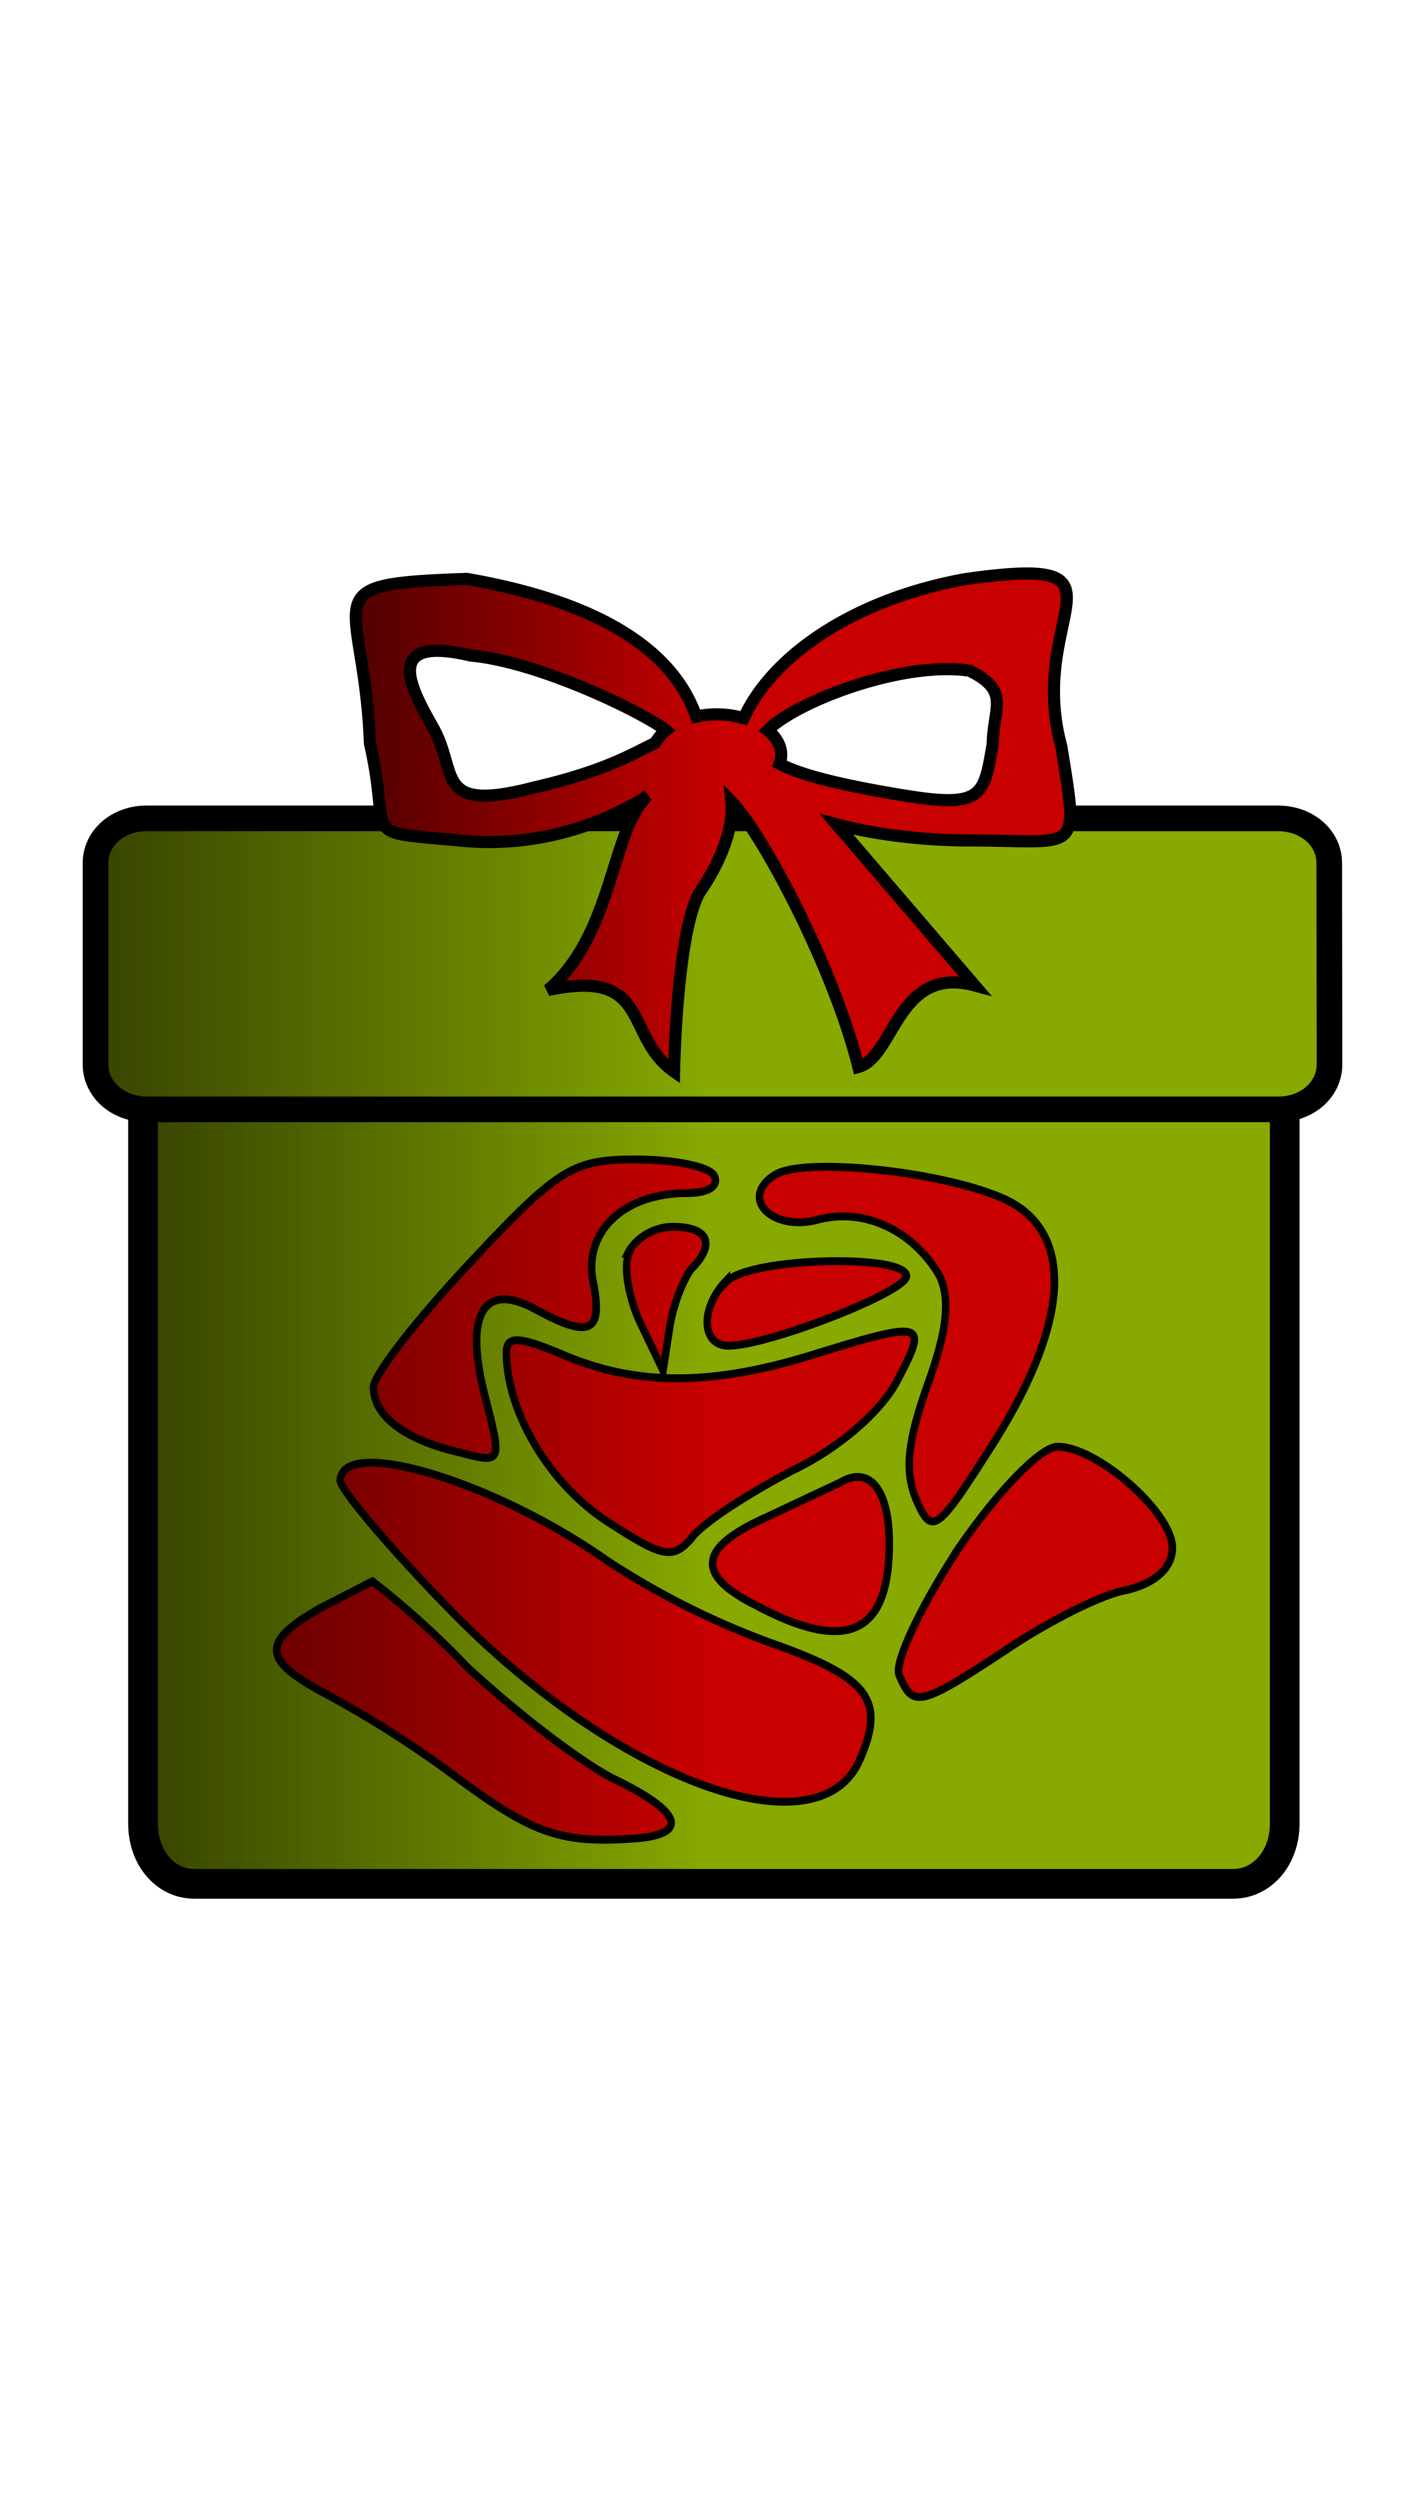 <svg xmlns="http://www.w3.org/2000/svg" xmlns:xlink="http://www.w3.org/1999/xlink" width="200" height="350" viewBox="0 0 52.92 92.6"><defs><linearGradient id="b"><stop offset="0"/><stop offset="1" stop-opacity="0"/></linearGradient><linearGradient id="a"><stop offset="0"/><stop offset="1" stop-opacity="0"/></linearGradient><linearGradient id="d" x1="53.82" x2="76.79" y1="58.45" y2="58.45" gradientTransform="translate(-50.27 -22.75)" gradientUnits="userSpaceOnUse" xlink:href="#a"/><linearGradient id="c" x1="55.56" x2="76.72" y1="77.99" y2="77.99" gradientTransform="translate(-50.27 -22.75)" gradientUnits="userSpaceOnUse" xlink:href="#a"/><linearGradient id="e" x1="68.52" x2="82.22" y1="33.21" y2="33.21" gradientTransform="translate(-55.37 -2.7)" gradientUnits="userSpaceOnUse" xlink:href="#b"/></defs><g fill="#8a0" fill-rule="evenodd" stroke="#000"><path stroke-width="1.1" d="M47.61 40.68v26.87c0 1.26-.83 2.23-1.91 2.23H7.2c-1.08 0-1.9-.97-1.9-2.23V40.68"/><path stroke-width=".95" d="M49.27 39.42c0 .94-.83 1.67-1.9 1.67H5.45c-1.08 0-1.91-.73-1.91-1.67v-7.45c0-.94.83-1.66 1.9-1.66h41.91c1.08 0 1.91.72 1.91 1.66z"/></g><g fill="#c90000" stroke="#000" stroke-width=".07"><path d="M67.77 44.65c-.5.51-.9 1-.9 1.11 0 .26.3.47.8.58.4.1.4.1.24-.5-.2-.74-.01-1.03.48-.77.5.26.62.2.53-.24-.1-.45.28-.8.87-.8.2 0 .3-.06.26-.15-.04-.09-.39-.15-.74-.15-.58 0-.72.08-1.54.92zm2.84-.78c-.33.2-.03.5.39.4.45-.12.91.1 1.15.5.1.21.07.48-.11.96-.19.51-.22.77-.11 1.03.15.33.19.3.74-.53.7-1.07.73-1.85.1-2.14-.55-.25-1.9-.39-2.16-.22z" transform="matrix(3.974 0 0 4.157 -251.9 -138.84)"/><path d="M69.25 44.57c-.05.12 0 .41.12.64l.2.4.06-.37c.03-.21.13-.44.2-.53.24-.23.16-.38-.17-.38-.17 0-.35.1-.42.24zm.91.24c-.25.25-.23.58.02.58.37 0 1.66-.48 1.66-.62 0-.2-1.46-.17-1.68.05z" transform="matrix(3.974 0 0 4.157 -251.9 -138.84)"/><path d="M68.11 45.45c0 .52.39 1.16.93 1.5.53.33.62.35.8.15.1-.13.52-.39.94-.6.44-.2.84-.54.98-.81.28-.51.26-.53-.76-.23-.96.29-1.66.29-2.34.02-.44-.18-.55-.18-.55-.03zm4.22 1.74c-.35.51-.6 1.01-.56 1.13.13.3.19.29 1-.22.37-.24.88-.49 1.11-.53.28-.06.44-.2.44-.38 0-.31-.7-.9-1.07-.9-.16 0-.56.4-.92.9zm-5.77-.6c0 .08.45.59 1 1.13 1.55 1.53 3.44 2.21 3.84 1.37.25-.54.1-.74-.82-1.05a7.55 7.55 0 0 1-1.54-.74c-1.04-.7-2.48-1.12-2.48-.7zm4.66.02l-.69.31c-.63.27-.66.51-.1.78.86.44 1.25.26 1.25-.55 0-.47-.18-.7-.46-.54zm-4.85 1.12c-.55.3-.54.46.05.76a10 10 0 0 1 1.23.75c.71.5.97.59 1.67.54.5-.04.42-.24-.21-.53-.31-.15-.92-.6-1.37-1a7.72 7.72 0 0 0-.88-.76l-.49.24z" transform="matrix(3.974 0 0 4.157 -251.9 -138.84)"/></g><path fill="url(#c)" fill-rule="evenodd" d="M47.61 40.68v26.87c0 1.26-.83 2.23-1.91 2.23H7.2c-1.08 0-1.9-.97-1.9-2.23V40.68" opacity=".6"/><path fill="url(#d)" fill-rule="evenodd" d="M49.27 39.42c0 .94-.83 1.67-1.9 1.67H5.45c-1.08 0-1.91-.73-1.91-1.67v-7.45c0-.94.83-1.66 1.9-1.66h41.91c1.08 0 1.91.72 1.91 1.66z" opacity=".6"/><path fill="#c90000" stroke="#000" stroke-width=".45" d="M35.82 21.44c-4.22.75-7.22 2.88-8.26 5.16a3.56 3.56 0 0 0-1.76-.06c-.78-2.25-3.22-4.18-8.5-5.1-5.87.2-3.8.53-3.59 6.1.84 3.65-.55 3.22 3.42 3.6 2.86.27 5.3-.66 6.88-1.67-1.36 1.2-1.26 5.12-3.7 7.2 3.86-.82 2.78 1.7 4.67 3.02 0 0 .09-5.11.94-6.63 0 0 1.34-1.81 1.18-3.38 1.1 1.11 3.78 6.1 4.71 9.84 1.34-.36 1.44-3.79 4.31-3.02L31 30.53c1.51.4 3.3.6 4.98.6 4.03 0 4.01.6 3.35-3.49-1.33-4.9 3.01-7.11-3.5-6.2zm-16 7.72c-3.76.98-2.82-.53-3.77-2.21-.73-1.31-2.02-3.48 1.4-2.67 2.55.23 6.44 2.14 7.23 2.77-.17.14-.3.3-.4.47-.71.32-1.76 1.02-4.46 1.64zm16.97-1.61c-.33 1.9-.34 2.4-3.3 1.91-2.57-.42-3.9-.8-4.6-1.17.04-.1.06-.21.06-.33 0-.34-.18-.66-.5-.91 1.06-1.07 4.99-2.58 7.48-2.21 1.53.76.88 1.36.86 2.7z"/><path fill="url(#e)" d="M36.02 21.38c-4.22.75-7.23 2.88-8.27 5.16a3.56 3.56 0 0 0-1.75-.06c-.78-2.25-3.22-4.18-8.5-5.1-5.87.2-3.8.53-3.6 6.1.85 3.65-.55 3.22 3.43 3.6 2.85.27 5.3-.66 6.88-1.67-1.37 1.2-1.26 5.12-3.71 7.2 3.86-.82 2.78 1.7 4.67 3.02 0 0 .1-5.11.95-6.63 0 0 1.33-1.81 1.17-3.38 1.1 1.11 3.78 6.1 4.72 9.84 1.33-.36 1.44-3.79 4.3-3.02l-5.12-5.97c1.52.4 3.31.6 4.99.6 4.02 0 4 .6 3.35-3.49-1.34-4.9 3-7.12-3.51-6.2zm-16 7.72c-3.76.98-2.83-.53-3.77-2.21-.74-1.31-2.02-3.48 1.4-2.67 2.54.23 6.43 2.14 7.22 2.77-.17.14-.3.3-.39.47-.72.32-1.76 1.02-4.46 1.64zm16.97-1.61c-.34 1.9-.34 2.4-3.3 1.91-2.57-.42-3.9-.8-4.6-1.17.04-.1.06-.21.06-.33 0-.34-.19-.66-.5-.91 1.05-1.07 4.98-2.58 7.48-2.21 1.53.76.87 1.36.86 2.7z" opacity=".6"/></svg>
